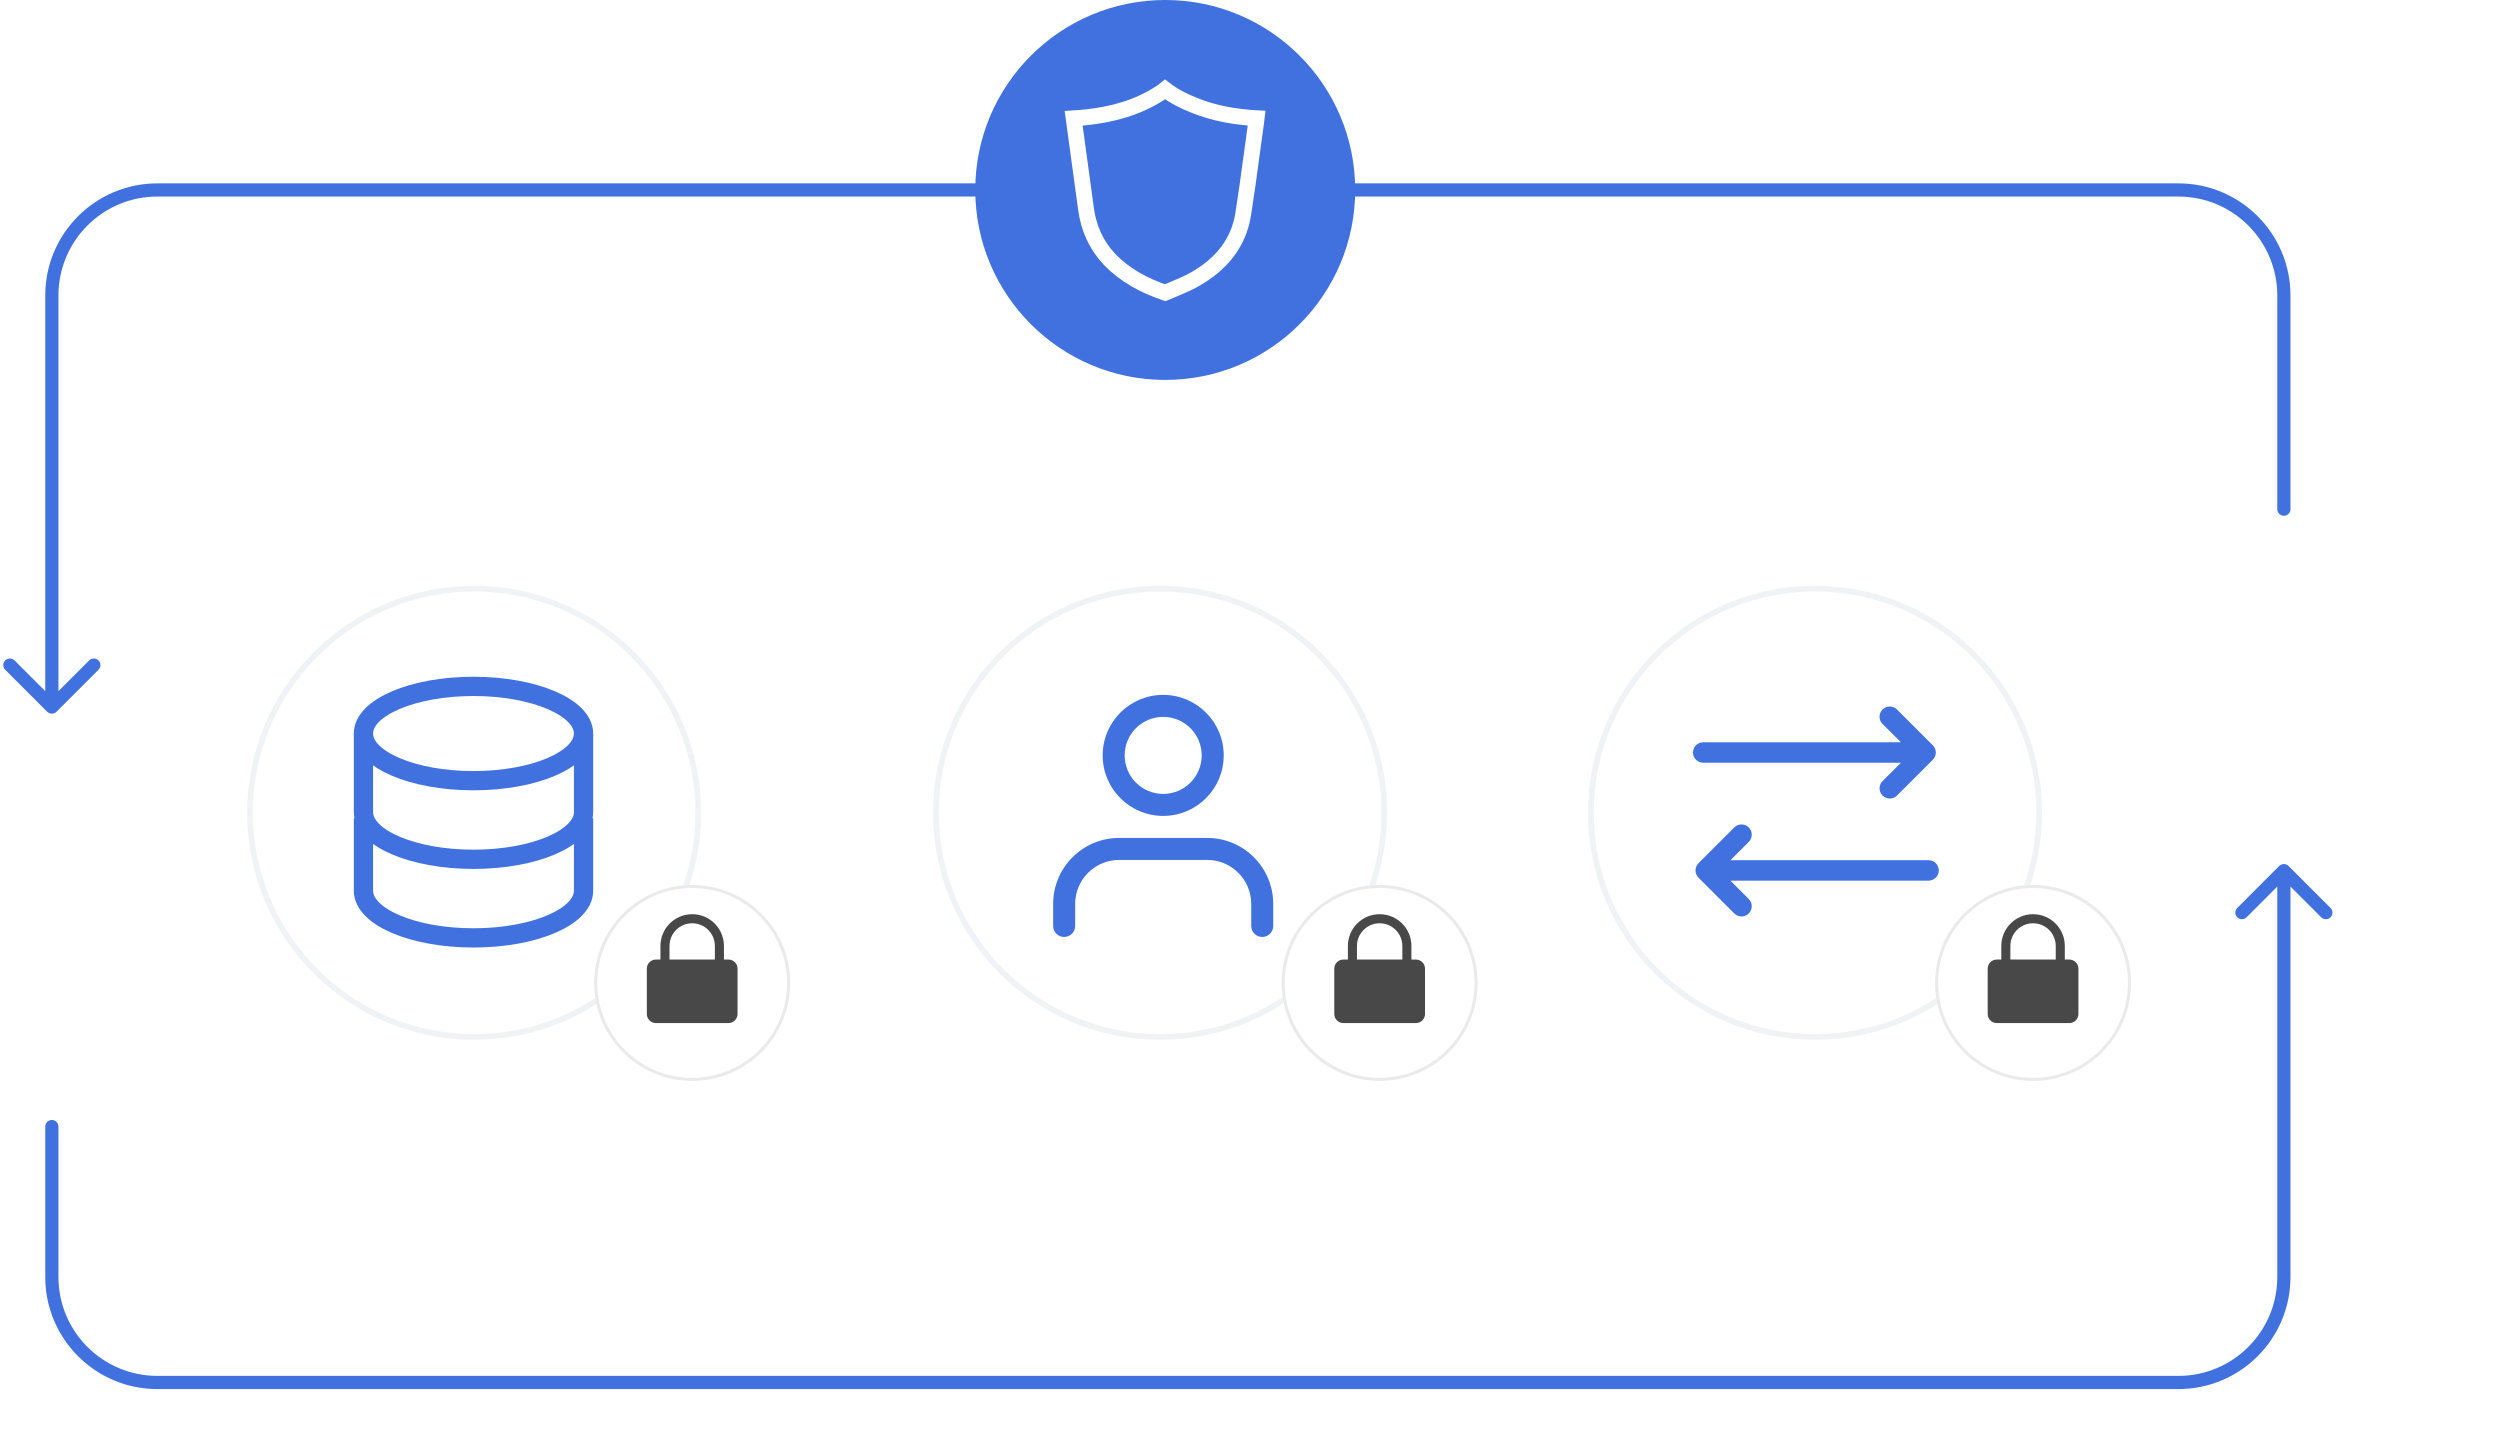 <svg width="434" height="251" viewBox="0 0 434 251" fill="none" xmlns="http://www.w3.org/2000/svg">
<g filter="url(#filter0_d_27_52615)">
<circle cx="82.311" cy="141.102" r="39.413" fill="white"/>
<circle cx="82.311" cy="141.102" r="38.913" stroke="#F0F3F5"/>
</g>
<ellipse cx="82.199" cy="127.342" rx="19.104" ry="8.187" stroke="#4071DF" stroke-width="3.343"/>
<path d="M63.096 143.717C63.096 143.717 63.096 150.111 63.096 154.633C63.096 159.155 71.649 162.82 82.199 162.82C92.75 162.82 101.303 159.155 101.303 154.633C101.303 152.376 101.303 143.717 101.303 143.717" stroke="#4071DF" stroke-width="3.343" stroke-linecap="square"/>
<path d="M63.096 127.342C63.096 127.342 63.096 136.466 63.096 140.988C63.096 145.509 71.649 149.175 82.199 149.175C92.75 149.175 101.303 145.509 101.303 140.988C101.303 138.731 101.303 127.342 101.303 127.342" stroke="#4071DF" stroke-width="3.343"/>
<g filter="url(#filter1_d_27_52615)">
<circle cx="120.162" cy="168.155" r="17.01" fill="white"/>
<circle cx="120.162" cy="168.155" r="16.744" stroke="#EAEAEA" stroke-width="0.532"/>
</g>
<path fill-rule="evenodd" clip-rule="evenodd" d="M125.677 164.218C125.677 161.173 123.209 158.705 120.165 158.705C117.12 158.705 114.652 161.173 114.652 164.218V168.943H116.227V164.218C116.227 162.043 117.99 160.28 120.165 160.28C122.339 160.28 124.102 162.043 124.102 164.218V168.943H125.677L125.677 164.218Z" fill="#484848"/>
<path fill-rule="evenodd" clip-rule="evenodd" d="M112.289 168.16V176.025C112.289 176.898 112.997 177.605 113.857 177.605H126.471C127.337 177.605 128.039 176.899 128.039 176.025V168.16C128.039 167.287 127.332 166.58 126.471 166.58H113.857C112.991 166.58 112.289 167.286 112.289 168.16Z" fill="#484848"/>
<g filter="url(#filter2_d_27_52615)">
<circle cx="315.088" cy="141.102" r="39.413" fill="white"/>
<circle cx="315.088" cy="141.102" r="38.913" stroke="#F0F3F5"/>
</g>
<path d="M295.675 132.408H329.997L326.811 135.594C326.118 136.288 326.118 137.413 326.811 138.106C327.505 138.8 328.629 138.8 329.323 138.106L335.536 131.893C335.869 131.56 336.057 131.108 336.057 130.637C336.057 130.166 335.869 129.715 335.536 129.382L329.323 123.169C328.629 122.475 327.505 122.475 326.811 123.169C326.118 123.862 326.118 124.986 326.811 125.681L329.997 128.858H295.675C294.695 128.858 293.9 129.653 293.9 130.633C293.9 131.614 294.695 132.408 295.675 132.408Z" fill="#4071DF"/>
<path d="M334.801 149.331H300.408L303.585 146.153V146.153C304.279 145.459 304.279 144.335 303.585 143.641C302.892 142.948 301.767 142.948 301.073 143.641L294.861 149.854C294.527 150.187 294.34 150.639 294.34 151.11C294.34 151.581 294.527 152.033 294.861 152.366L301.073 158.579C301.767 159.273 302.892 159.273 303.585 158.579C304.279 157.885 304.279 156.761 303.585 156.067L300.399 152.881H334.8C335.781 152.881 336.575 152.086 336.575 151.106C336.575 150.125 335.781 149.331 334.8 149.331L334.801 149.331Z" fill="#4071DF"/>
<g filter="url(#filter3_d_27_52615)">
<circle cx="352.941" cy="168.155" r="17.01" fill="white"/>
<circle cx="352.941" cy="168.155" r="16.744" stroke="#EAEAEA" stroke-width="0.532"/>
</g>
<path fill-rule="evenodd" clip-rule="evenodd" d="M358.451 164.218C358.451 161.173 355.983 158.705 352.938 158.705C349.894 158.705 347.426 161.173 347.426 164.218V168.943H349.001V164.218C349.001 162.043 350.764 160.28 352.938 160.28C355.113 160.28 356.876 162.043 356.876 164.218V168.943H358.451L358.451 164.218Z" fill="#484848"/>
<path fill-rule="evenodd" clip-rule="evenodd" d="M345.064 168.16V176.025C345.064 176.898 345.772 177.605 346.632 177.605H359.247C360.112 177.605 360.814 176.899 360.814 176.025V168.16C360.814 167.287 360.107 166.58 359.247 166.58H346.632C345.766 166.58 345.064 167.286 345.064 168.16Z" fill="#484848"/>
<g filter="url(#filter4_d_27_52615)">
<circle cx="201.391" cy="141.102" r="39.413" fill="white"/>
<circle cx="201.391" cy="141.102" r="38.913" stroke="#F0F3F5"/>
</g>
<path fill-rule="evenodd" clip-rule="evenodd" d="M201.93 120.629C196.127 120.629 191.423 125.333 191.423 131.136C191.423 136.939 196.127 141.643 201.93 141.643C207.733 141.643 212.437 136.939 212.437 131.136C212.437 125.333 207.733 120.629 201.93 120.629ZM195.243 131.136C195.243 127.443 198.237 124.45 201.93 124.45C205.622 124.45 208.616 127.443 208.616 131.136C208.616 134.829 205.622 137.822 201.93 137.822C198.237 137.822 195.243 134.829 195.243 131.136Z" fill="#4071DF"/>
<path d="M194.288 145.464C187.958 145.464 182.826 150.596 182.826 156.926V160.747C182.826 161.802 183.681 162.657 184.737 162.657C185.792 162.657 186.647 161.802 186.647 160.747V156.926C186.647 152.706 190.068 149.284 194.288 149.284H209.571C213.791 149.284 217.213 152.706 217.213 156.926V160.747C217.213 161.802 218.068 162.657 219.123 162.657C220.178 162.657 221.033 161.802 221.033 160.747V156.926C221.033 150.596 215.901 145.464 209.571 145.464H194.288Z" fill="#4071DF"/>
<g filter="url(#filter5_d_27_52615)">
<circle cx="239.504" cy="168.155" r="17.01" fill="white"/>
<circle cx="239.504" cy="168.155" r="16.744" stroke="#EAEAEA" stroke-width="0.532"/>
</g>
<path fill-rule="evenodd" clip-rule="evenodd" d="M245.019 164.218C245.019 161.173 242.551 158.705 239.507 158.705C236.462 158.705 233.994 161.173 233.994 164.218V168.943H235.569V164.218C235.569 162.043 237.332 160.28 239.507 160.28C241.681 160.28 243.444 162.043 243.444 164.218V168.943H245.019L245.019 164.218Z" fill="#484848"/>
<path fill-rule="evenodd" clip-rule="evenodd" d="M231.631 168.16V176.025C231.631 176.898 232.338 177.605 233.199 177.605H245.813C246.679 177.605 247.381 176.899 247.381 176.025V168.16C247.381 167.287 246.673 166.58 245.813 166.58H233.199C232.333 166.58 231.631 167.286 231.631 168.16Z" fill="#484848"/>
<path d="M8.191 123.558C8.638 124.005 9.363 124.005 9.811 123.558L17.098 116.271C17.545 115.824 17.545 115.099 17.098 114.651C16.651 114.204 15.925 114.204 15.478 114.651L9.001 121.129L2.524 114.651C2.076 114.204 1.351 114.204 0.904 114.651C0.457 115.099 0.457 115.824 0.904 116.271L8.191 123.558ZM397.292 150.335C396.844 149.888 396.119 149.888 395.672 150.335L388.385 157.622C387.938 158.069 387.938 158.794 388.385 159.242C388.832 159.689 389.557 159.689 390.005 159.242L396.482 152.764L402.959 159.242C403.406 159.689 404.131 159.689 404.578 159.242C405.026 158.794 405.026 158.069 404.578 157.622L397.292 150.335ZM395.337 88.397C395.337 89.029 395.849 89.542 396.482 89.542C397.114 89.542 397.627 89.029 397.627 88.397H395.337ZM10.146 195.572C10.146 194.94 9.633 194.427 9.001 194.427C8.369 194.427 7.856 194.94 7.856 195.572H10.146ZM27.322 34.122H378.161V31.832H27.322V34.122ZM378.161 238.855H27.322V241.145H378.161V238.855ZM10.146 122.748V51.298H7.856V122.748H10.146ZM395.337 151.145V221.679H397.627V151.145H395.337ZM395.337 51.298V88.397H397.627V51.298H395.337ZM10.146 221.679V195.572H7.856V221.679H10.146ZM27.322 238.855C17.836 238.855 10.146 231.165 10.146 221.679H7.856C7.856 232.43 16.571 241.145 27.322 241.145V238.855ZM378.161 241.145C388.912 241.145 397.627 232.43 397.627 221.679H395.337C395.337 231.165 387.647 238.855 378.161 238.855V241.145ZM378.161 34.122C387.647 34.122 395.337 41.812 395.337 51.298H397.627C397.627 40.547 388.912 31.832 378.161 31.832V34.122ZM27.322 31.832C16.571 31.832 7.856 40.547 7.856 51.298H10.146C10.146 41.812 17.836 34.122 27.322 34.122V31.832Z" fill="#4071DF"/>
<circle cx="202.284" cy="32.977" r="32.977" fill="#4071DF"/>
<path d="M188.537 20.366C193.105 19.881 197.596 18.682 201.568 16.043C201.812 15.885 202.044 15.708 202.259 15.532C203.806 16.723 205.551 17.569 207.276 18.264C210.699 19.659 214.231 20.278 217.84 20.499C217.945 20.507 218.049 20.513 218.151 20.519C218.122 20.766 218.092 21.012 218.062 21.259C217.812 23.038 217.572 24.814 217.333 26.585C216.857 30.119 216.383 33.636 215.829 37.127L215.829 37.128C215.029 42.19 212.053 45.844 207.463 48.462L207.459 48.464C206.219 49.176 204.926 49.713 203.543 50.287C203.129 50.458 202.707 50.633 202.275 50.818C202.274 50.818 202.272 50.819 202.27 50.82C198.525 49.544 195.205 47.731 192.592 44.99C190.266 42.529 188.972 39.557 188.523 36.218L188.523 36.216L186.385 20.537C187.09 20.493 187.815 20.444 188.537 20.366Z" stroke="white" stroke-width="2.748"/>
<defs>
<filter id="filter0_d_27_52615" x="29.158" y="87.948" width="106.305" height="106.306" filterUnits="userSpaceOnUse" color-interpolation-filters="sRGB">
<feFlood flood-opacity="0" result="BackgroundImageFix"/>
<feColorMatrix in="SourceAlpha" type="matrix" values="0 0 0 0 0 0 0 0 0 0 0 0 0 0 0 0 0 0 127 0" result="hardAlpha"/>
<feOffset/>
<feGaussianBlur stdDeviation="6.87"/>
<feComposite in2="hardAlpha" operator="out"/>
<feColorMatrix type="matrix" values="0 0 0 0 0 0 0 0 0 0 0 0 0 0 0 0 0 0 0.05 0"/>
<feBlend mode="normal" in2="BackgroundImageFix" result="effect1_dropShadow_27_52615"/>
<feBlend mode="normal" in="SourceGraphic" in2="effect1_dropShadow_27_52615" result="shape"/>
</filter>
<filter id="filter1_d_27_52615" x="39.8" y="90.278" width="160.723" height="160.723" filterUnits="userSpaceOnUse" color-interpolation-filters="sRGB">
<feFlood flood-opacity="0" result="BackgroundImageFix"/>
<feColorMatrix in="SourceAlpha" type="matrix" values="0 0 0 0 0 0 0 0 0 0 0 0 0 0 0 0 0 0 127 0" result="hardAlpha"/>
<feMorphology radius="7.453" operator="dilate" in="SourceAlpha" result="effect1_dropShadow_27_52615"/>
<feOffset dy="2.484"/>
<feGaussianBlur stdDeviation="27.949"/>
<feComposite in2="hardAlpha" operator="out"/>
<feColorMatrix type="matrix" values="0 0 0 0 0 0 0 0 0 0 0 0 0 0 0 0 0 0 0.05 0"/>
<feBlend mode="normal" in2="BackgroundImageFix" result="effect1_dropShadow_27_52615"/>
<feBlend mode="normal" in="SourceGraphic" in2="effect1_dropShadow_27_52615" result="shape"/>
</filter>
<filter id="filter2_d_27_52615" x="261.935" y="87.948" width="106.305" height="106.306" filterUnits="userSpaceOnUse" color-interpolation-filters="sRGB">
<feFlood flood-opacity="0" result="BackgroundImageFix"/>
<feColorMatrix in="SourceAlpha" type="matrix" values="0 0 0 0 0 0 0 0 0 0 0 0 0 0 0 0 0 0 127 0" result="hardAlpha"/>
<feOffset/>
<feGaussianBlur stdDeviation="6.87"/>
<feComposite in2="hardAlpha" operator="out"/>
<feColorMatrix type="matrix" values="0 0 0 0 0 0 0 0 0 0 0 0 0 0 0 0 0 0 0.05 0"/>
<feBlend mode="normal" in2="BackgroundImageFix" result="effect1_dropShadow_27_52615"/>
<feBlend mode="normal" in="SourceGraphic" in2="effect1_dropShadow_27_52615" result="shape"/>
</filter>
<filter id="filter3_d_27_52615" x="272.58" y="90.278" width="160.723" height="160.723" filterUnits="userSpaceOnUse" color-interpolation-filters="sRGB">
<feFlood flood-opacity="0" result="BackgroundImageFix"/>
<feColorMatrix in="SourceAlpha" type="matrix" values="0 0 0 0 0 0 0 0 0 0 0 0 0 0 0 0 0 0 127 0" result="hardAlpha"/>
<feMorphology radius="7.453" operator="dilate" in="SourceAlpha" result="effect1_dropShadow_27_52615"/>
<feOffset dy="2.484"/>
<feGaussianBlur stdDeviation="27.949"/>
<feComposite in2="hardAlpha" operator="out"/>
<feColorMatrix type="matrix" values="0 0 0 0 0 0 0 0 0 0 0 0 0 0 0 0 0 0 0.05 0"/>
<feBlend mode="normal" in2="BackgroundImageFix" result="effect1_dropShadow_27_52615"/>
<feBlend mode="normal" in="SourceGraphic" in2="effect1_dropShadow_27_52615" result="shape"/>
</filter>
<filter id="filter4_d_27_52615" x="148.238" y="87.948" width="106.305" height="106.306" filterUnits="userSpaceOnUse" color-interpolation-filters="sRGB">
<feFlood flood-opacity="0" result="BackgroundImageFix"/>
<feColorMatrix in="SourceAlpha" type="matrix" values="0 0 0 0 0 0 0 0 0 0 0 0 0 0 0 0 0 0 127 0" result="hardAlpha"/>
<feOffset/>
<feGaussianBlur stdDeviation="6.87"/>
<feComposite in2="hardAlpha" operator="out"/>
<feColorMatrix type="matrix" values="0 0 0 0 0 0 0 0 0 0 0 0 0 0 0 0 0 0 0.05 0"/>
<feBlend mode="normal" in2="BackgroundImageFix" result="effect1_dropShadow_27_52615"/>
<feBlend mode="normal" in="SourceGraphic" in2="effect1_dropShadow_27_52615" result="shape"/>
</filter>
<filter id="filter5_d_27_52615" x="159.142" y="90.278" width="160.723" height="160.723" filterUnits="userSpaceOnUse" color-interpolation-filters="sRGB">
<feFlood flood-opacity="0" result="BackgroundImageFix"/>
<feColorMatrix in="SourceAlpha" type="matrix" values="0 0 0 0 0 0 0 0 0 0 0 0 0 0 0 0 0 0 127 0" result="hardAlpha"/>
<feMorphology radius="7.453" operator="dilate" in="SourceAlpha" result="effect1_dropShadow_27_52615"/>
<feOffset dy="2.484"/>
<feGaussianBlur stdDeviation="27.949"/>
<feComposite in2="hardAlpha" operator="out"/>
<feColorMatrix type="matrix" values="0 0 0 0 0 0 0 0 0 0 0 0 0 0 0 0 0 0 0.05 0"/>
<feBlend mode="normal" in2="BackgroundImageFix" result="effect1_dropShadow_27_52615"/>
<feBlend mode="normal" in="SourceGraphic" in2="effect1_dropShadow_27_52615" result="shape"/>
</filter>
</defs>
</svg>

